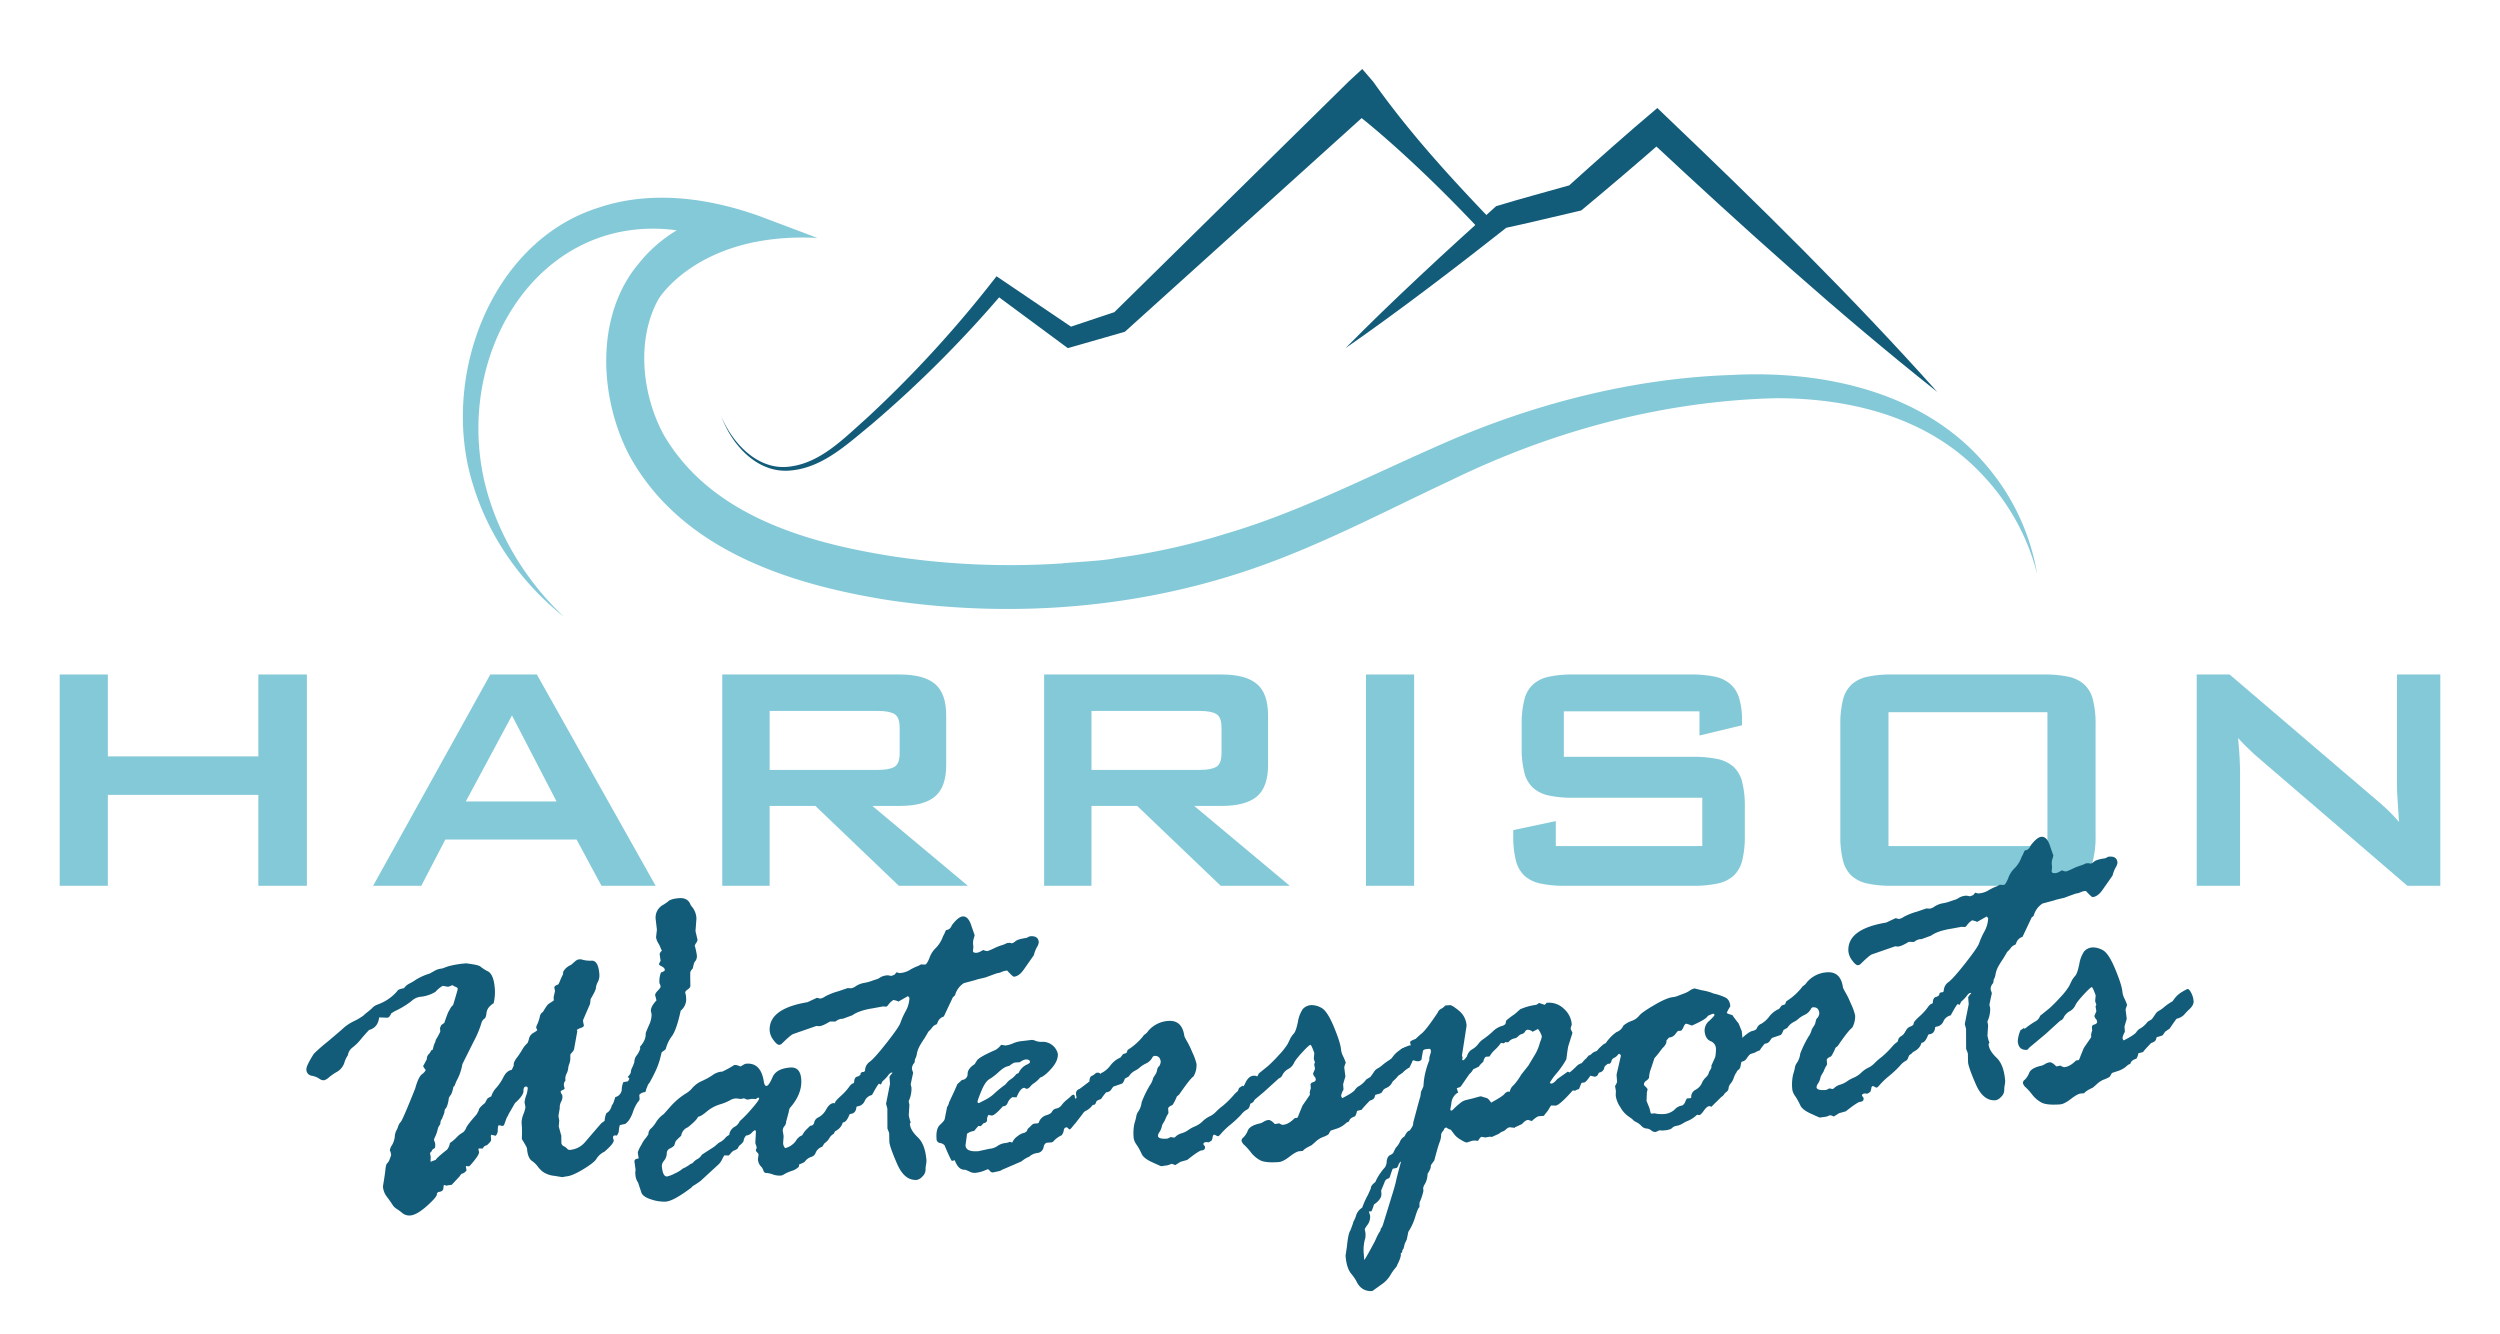 <?xml version="1.0" encoding="UTF-8"?> <svg xmlns="http://www.w3.org/2000/svg" xmlns:xlink="http://www.w3.org/1999/xlink" viewBox="0 0 1161.495 619.662"><defs><clipPath id="3e5b11b6-258e-470a-ac78-ffd2539718d4"><rect width="1161.49" height="619.662" style="fill:none"></rect></clipPath></defs><title>harrison-hot-springs-british-columbia-logo</title><g id="ad0e981e-067b-43f2-a83d-042de41b5d96" data-name="Layer 2"><g id="06c37c52-3e77-4050-b3bc-ff76d1550024" data-name="Layer 1"><g style="opacity:0"><g style="clip-path:url(#3e5b11b6-258e-470a-ac78-ffd2539718d4)"><rect width="1161.495" height="619.662" style="fill:#fff"></rect></g></g><rect width="1161.495" height="619.662" style="fill:none"></rect><polygon points="27.732 313.369 50.106 313.369 50.106 351.418 120.027 351.418 120.027 313.369 142.588 313.369 142.588 411.536 120.027 411.536 120.027 369.302 50.106 369.302 50.106 411.536 27.732 411.536 27.732 313.369" style="fill:#84c9d8"></polygon><path d="M227.795,313.369h21.628l55.191,98.167h-25.171l-11.561-21.498h-60.97l-11.187,21.498h-22.375Zm30.765,58.976-20.697-39.952-21.442,39.952Z" style="fill:#84c9d8"></path><path d="M335.565,313.369h82.413q11.187,0,16.407,4.376,5.218,4.379,5.221,14.648v23.02q0,10.274-5.221,14.649-5.222,4.379-16.407,4.376h-12.679l44.376,37.098h-32.071l-38.782-37.098h-21.256v37.098h-22.001Zm22.001,16.932v27.395h50.343q5.218,0,7.645-1.427,2.421-1.426,2.424-6.373v-11.795q0-4.946-2.424-6.373-2.426-1.426-7.645-1.427Z" style="fill:#84c9d8"></path><path d="M485.098,313.369h82.413q11.187,0,16.407,4.376,5.218,4.379,5.221,14.648v23.02q0,10.274-5.221,14.649-5.222,4.379-16.407,4.376h-12.68l44.377,37.098h-32.071l-38.782-37.098h-21.256v37.098h-22.001Zm22.001,16.932v27.395h50.343q5.219,0,7.645-1.427,2.421-1.426,2.424-6.373v-11.795q0-4.946-2.424-6.373-2.425-1.426-7.645-1.427Z" style="fill:#84c9d8"></path><rect x="634.631" y="313.369" width="22.374" height="98.167" style="fill:#84c9d8"></rect><path d="M726.552,330.491v21.118h60.038a52.924,52.924,0,0,1,11.374,1.046,15.98,15.98,0,0,1,7.458,3.614,14.452,14.452,0,0,1,4.009,7.135,45.388,45.388,0,0,1,1.212,11.415v13.507a45.388,45.388,0,0,1-1.212,11.415,14.445,14.445,0,0,1-4.009,7.134,15.952,15.952,0,0,1-7.458,3.615,52.795,52.795,0,0,1-11.374,1.046h-59.479a52.788,52.788,0,0,1-11.374-1.046,15.929,15.929,0,0,1-7.457-3.615,14.414,14.414,0,0,1-4.009-7.134,45.202,45.202,0,0,1-1.212-11.415v-2.664l19.764-4.185v11.605h68.055v-22.449h-60.038a51.454,51.454,0,0,1-11.28-1.046,15.88,15.88,0,0,1-7.365-3.615,14.43,14.43,0,0,1-4.009-7.134,45.255,45.255,0,0,1-1.211-11.415v-10.844a45.255,45.255,0,0,1,1.211-11.415,14.43,14.43,0,0,1,4.009-7.134,15.909,15.909,0,0,1,7.365-3.615,51.64,51.64,0,0,1,11.28-1.046h54.632a54.018,54.018,0,0,1,11,.951,16.369,16.369,0,0,1,7.365,3.425,14.042,14.042,0,0,1,4.196,6.658,35.788,35.788,0,0,1,1.305,10.464v2.093l-19.765,4.756v-11.225Z" style="fill:#84c9d8"></path><path d="M856.228,325.164a14.421,14.421,0,0,1,4.009-7.134,15.895,15.895,0,0,1,7.364-3.615,51.657,51.657,0,0,1,11.281-1.046h70.852a51.664,51.664,0,0,1,11.281,1.046,15.904,15.904,0,0,1,7.365,3.615,14.452,14.452,0,0,1,4.009,7.134,45.389,45.389,0,0,1,1.212,11.415v51.747a45.389,45.389,0,0,1-1.212,11.415,14.461,14.461,0,0,1-4.009,7.134,15.874,15.874,0,0,1-7.365,3.614,51.409,51.409,0,0,1-11.281,1.047H878.882a51.402,51.402,0,0,1-11.281-1.047,15.866,15.866,0,0,1-7.364-3.614,14.43,14.43,0,0,1-4.009-7.134,45.25,45.25,0,0,1-1.212-11.415V336.579a45.25,45.25,0,0,1,1.212-11.415m94.998,5.708H877.39v62.21h73.836Z" style="fill:#84c9d8"></path><path d="M1020.585,313.369h15.289l67.683,57.835q2.981,2.475,5.687,5.042a77.181,77.181,0,0,1,5.314,5.612q-.376-6.087-.653-10.369-.281-4.28-.279-6.563v-51.557h20.137v98.167h-15.289l-70.666-60.688q-2.055-1.901-4.01-3.805-1.957-1.901-4.008-4.186.558,5.707.746,9.608.183,3.902.187,5.993v53.078h-20.138Z" style="fill:#84c9d8"></path><path d="M174.833,466.959l1.906-.776a21.013,21.013,0,0,0,7.866-5.77q.371-.875,3.069-1.285a7.098,7.098,0,0,1,2.355-2.081,21.695,21.695,0,0,0,3.19-1.877,27.123,27.123,0,0,1,6.39-2.854l2.201-1.222a7.811,7.811,0,0,1,3.515-1.106l2.974-1.067a45.685,45.685,0,0,1,8.185-1.346q.327-.024,3.25.449,2.92.474,3.629,1.161a18.058,18.058,0,0,0,3.373,2.134q2.667,1.446,3.159,8.08a21.339,21.339,0,0,1-.588,6.821q-.435.033-1.757,1.295a5.228,5.228,0,0,0-1.551,3.345q-.231,2.082-1.119,2.571-.892.491-1.486,2.757a48.559,48.559,0,0,1-3.351,7.767l-5.225,10.446-.155.859a24.809,24.809,0,0,1-2.638,7.078l-.922,2.292-.418.243q-.726,3.444-1.447,4.025l-.681,1.109q-.48,3.849-1.586,5.095c-.28.163-.452.774-.518,1.838l-1.1,2.835a3.182,3.182,0,0,0-.738,1.802,1.694,1.694,0,0,1-.453,1.251,4.524,4.524,0,0,0-.833,2.021,17.681,17.681,0,0,1-1.079,3.098,7.189,7.189,0,0,0-.642,1.636l.55,1.548.063.842a10.494,10.494,0,0,1-.124,1.28,2.365,2.365,0,0,1-.674.474,1.763,1.763,0,0,0-.755.85,2.873,2.873,0,0,1-.901,1.072l.356,1.88-.092,1.702.039.526,2.439-.921q.162-.751,5.211-4.727a6.398,6.398,0,0,0,1.3-3.061,19.115,19.115,0,0,0,3.18-2.671,10.287,10.287,0,0,1,2.415-1.978,4.216,4.216,0,0,0,1.903-2.259q.493-1.411,4.922-6.4l.959-1.765q-.086-1.158,2.902-3.497l.96-1.765q.177-.543,1.973-1.311a10.159,10.159,0,0,1,2.37-4.04,23.419,23.419,0,0,0,3.336-5.012q1.473-2.914,3.842-3.302l.936-2.082q-.31-1.246,1.326-3.433a36.64,36.64,0,0,0,2.601-3.899,12.242,12.242,0,0,1,2.495-3.096l.542-1.523a4.156,4.156,0,0,1,2.111-3.121q1.827-1.088,1.813-1.299l-.528-1.232a7.745,7.745,0,0,1,.639-1.688,18.309,18.309,0,0,0,1.066-3.256,3.09,3.09,0,0,1,1.467-2.279q1.937-3.321,2.722-3.802.783-.48,2.343-1.55l-.109-1.474.66-2.909-.325-1.458q-.07-.948,1.636-1.498.326-.024,1.062-1.879a22.022,22.022,0,0,1,1.319-2.85l.124-1.28a7.11,7.11,0,0,1,3.592-3.125l1.846-1.619a3.555,3.555,0,0,1,2.109-1.003,4.499,4.499,0,0,1,1.766.294,14.502,14.502,0,0,0,4.005.339q2.996-.008,3.463,6.31a6.778,6.778,0,0,1-.715,3.601,7.073,7.073,0,0,0-.886,2.766q-.032,1.062-2.453,5.159l-.271,2.244-3.258,7.548.077,1.053.318,1.353q.063.845-2.074,1.424l-1.255.728a1.592,1.592,0,0,1,.263.616l-1.468,8.157q.046.631-1.572,2.34c-.146.011-.213.582-.201,1.709a7.49,7.49,0,0,1-.444,2.84,7.503,7.503,0,0,0-.546,2.211,7.058,7.058,0,0,1-.747,2.438,4.859,4.859,0,0,0-.583,2.426l.062.842a2.49,2.49,0,0,0-.735,1.855l.046.632.295,1.037q.032.422-.922.81c-.635.258-.942.529-.921.809a4.266,4.266,0,0,0,.767,1.532l.078,1.053a5.034,5.034,0,0,1-.661,2.114,5.786,5.786,0,0,0-.6,2.956l-.611,3.54.373,2.091-.225,2.876,1.187,4.254.025,3.282a1.912,1.912,0,0,0,1.153,1.609,4.795,4.795,0,0,1,1.557,1.155,1.477,1.477,0,0,0,1.349.537,10.222,10.222,0,0,0,7.03-3.697q7.437-8.702,7.646-8.824l1.351-.947a12.24,12.24,0,0,1,.78-3.5q.258-.177,1.035-.765a5.866,5.866,0,0,0,1.492-2.757l.776-1.328.893-2.714a3.871,3.871,0,0,0,3.011-3.611,8.715,8.715,0,0,1,.738-3.337l2.158-.372.667-1.32-.815-.681q1.522-1.595,1.461-2.438a6.332,6.332,0,0,1,.907-2.502l.729-1.96a4.977,4.977,0,0,1,1.129-3.208,9.841,9.841,0,0,0,1.58-3.029l-.07-.948q2.843-3.174,2.617-6.23.262-.866,1.58-3.876a11.013,11.013,0,0,0,1.168-5.01l-.327-1.459q-.148-1.999,2.6-4.957l-.617-2.391q-.061-.842,1.262-2.158,1.323-1.314,1.278-1.947a4.774,4.774,0,0,0-.542-1.443l-.047-.632a11.37,11.37,0,0,1,.766-4.399q1.811-.555,1.765-1.189-.071-.948-1.371-1.593c-.869-.429-1.312-.785-1.333-1.067a5.846,5.846,0,0,1,.759-1.539l-.442-3.038c-.031-.421.323-1.012,1.068-1.773a4.278,4.278,0,0,1-.635-1.224,14.279,14.279,0,0,0-1.089-2.197,7.095,7.095,0,0,1-1.02-2.731l.394-3.524-.582-4.934a6.708,6.708,0,0,1,3.754-6.738l1.765-1.189q1.202-1.464,5.429-1.777,4.119-.304,5.368,3.31l.961,1.2a9.136,9.136,0,0,1,1.674,4.959l-.44,5.858.954,4.06a3.207,3.207,0,0,1-.758,1.538l-.573,1.101a28.559,28.559,0,0,1,.969,4.271,3.81,3.81,0,0,1-.556,2.794,3.393,3.393,0,0,0-.859,1.652l-.504,2.05a3.483,3.483,0,0,0-1.083,1.562q-.07.537.025,6.247.07.948-1.177,1.781-1.247.834-1.2,1.465a10.116,10.116,0,0,0,.31,1.248l.07.949a6.801,6.801,0,0,1-2.484,6.219q-1.956,8.935-4.086,11.845a16.899,16.899,0,0,0-2.879,6.038,10.784,10.784,0,0,1-1.858,1.407q-.171.65-.845,3.346a36.841,36.841,0,0,1-2.76,6.929q-2.089,4.231-2.708,4.7l-.922,2.292c-.084.854-.34,1.296-.775,1.328a3.753,3.753,0,0,0-2.417,1.237l.148,2.002c.021.281-.273.762-.876,1.441a17.918,17.918,0,0,0-2.317,4.831q-1.41,3.813-3.487,5.235-2.365.492-2.468.553a3.273,3.273,0,0,0-.297,1.134,16.084,16.084,0,0,0-.244,1.871,3.562,3.562,0,0,1-1.058,1.931.91.91,0,0,0-.666-.162q-.978.072-.915.915l.039.526.28.827q.11,1.476-4.301,5.295a8.749,8.749,0,0,0-3.689,3.237q-.961,1.767-6.13,4.901-5.171,3.136-7.772,3.327l-2.047.363-3.534-.587a11.223,11.223,0,0,1-5.488-1.924,13.212,13.212,0,0,1-2.423-2.522,11.588,11.588,0,0,0-2.697-2.554q-1.902-1.393-2.221-5.714-.046-.632-2.394-4.377.129-4.14.006-5.825l-.132-1.791a10.889,10.889,0,0,1,.854-3.928,14.857,14.857,0,0,0,.917-3.086l-.046-.632-.349-1.774a12.693,12.693,0,0,1,.746-3.18,11.765,11.765,0,0,0,.73-3.39.757.757,0,0,0-.929-.778q-1.087.08-1.046,2.089.037,2.01-3.957,5.587l-3.001,5.199a4.273,4.273,0,0,1-.767,1.434l-1.274,3.483q-.186.438-.946.493a.629.629,0,0,1-.449-.178l-1.103-.131q-.42.244-.445,2.098a3.85,3.85,0,0,1-.942,2.77l-2.111-.479-.171.647.132,1.791q.047.631-2,2.477a2.196,2.196,0,0,0-1.761,1.296.189.189,0,0,0-.201.227l-1.754-.083-.187.437.311,1.248q.078,1.055-2.122,3.811-2.199,2.757-2.523,2.78a3.102,3.102,0,0,1-1.32-.114l-.202.227.349,1.775a3.714,3.714,0,0,1-2.39,1.658,6.952,6.952,0,0,0-.79,1.118l-3.747,3.983a17.364,17.364,0,0,0-2.482.395,4.319,4.319,0,0,0-1.117-.341,10.076,10.076,0,0,0-.26,1.66q-.168,1.443-2.338,1.603l-.715.688q.729,1.006-4.234,5.502-4.962,4.497-8.104,4.729a5.076,5.076,0,0,1-3.683-1.158,26.983,26.983,0,0,0-2.707-1.972,6.124,6.124,0,0,1-1.949-2.027q-.864-1.367-2.494-3.522a8.704,8.704,0,0,1-1.818-4.685q-.015-.21.437-2.944.451-2.734.71-5.136.258-2.401.828-2.815a4.889,4.889,0,0,0,1.208-2.101,16.776,16.776,0,0,0,.63-1.794l-.333-1.564a.835.835,0,0,1-.263-.615,5.315,5.315,0,0,1,.971-2.349,10.016,10.016,0,0,0,1.292-3.908,7.433,7.433,0,0,1,.669-2.75,7.822,7.822,0,0,0,.84-1.915,5.947,5.947,0,0,1,1.305-2.268q.858-.909,6.656-15.424,1.459-5.295,3.107-6.636a5.457,5.457,0,0,0,1.815-1.987,9.354,9.354,0,0,1-1.224-1.816l1.726-3.199a3.087,3.087,0,0,1,.863-2.34,4.887,4.887,0,0,0,1.126-1.725l.837-.485a11.248,11.248,0,0,1,1.245-3.799,1.036,1.036,0,0,1,.209-.863,30.396,30.396,0,0,0,1.966-3.64l-.124-1.685.557-1.312,1.448-1.06q1.693-5.101,2.299-5.782l.573-1.102a5.464,5.464,0,0,1,1.207-1.359q2.188-7.257,2.166-7.574-.047-.631-1.61-1.151l-.915-.569a8.361,8.361,0,0,1-2.013.785l-2.432-.456a12.859,12.859,0,0,0-3.391,2.792,16.326,16.326,0,0,1-7.242,2.335,7.458,7.458,0,0,0-3.993,2.042,41.367,41.367,0,0,1-7.731,4.648l-1.565.963q-.835,1.967-1.814,2.04l-3.83-.141q-.528,4.701-4.697,5.854-2.528,2.728-4.027,4.586a21.74,21.74,0,0,1-3.513,3.437,5.597,5.597,0,0,0-2.291,3.716,11.926,11.926,0,0,0-1.603,3.402,7.553,7.553,0,0,1-3.241,4.158,26.889,26.889,0,0,0-3.845,2.613,5.888,5.888,0,0,1-2.349,1.444,3.514,3.514,0,0,1-2.294-.784,9.279,9.279,0,0,0-3.484-1.331,2.866,2.866,0,0,1-2.45-2.89q-.123-1.685,3.495-7.354a82.101,82.101,0,0,1,6.404-5.609q6.419-5.397,7.59-6.544a22.97,22.97,0,0,1,4.794-3.054,25.311,25.311,0,0,0,4.181-2.48,25.01,25.01,0,0,1,2.104-1.796,23.694,23.694,0,0,0,2.254-1.967,4.749,4.749,0,0,1,1.663-1.129" style="fill:#125c79"></path><path d="M374.807,524.633l1.621-1.602a1.759,1.759,0,0,0,1.84-1.566,3.489,3.489,0,0,1,2.157-2.436,8.875,8.875,0,0,0,3.478-3.698q1.537-2.708,3.375-2.844.649-.048,1.591.942a3.073,3.073,0,0,1,.99,1.621,14.151,14.151,0,0,1-1.64,7.322l-.214,2.982-.657,1.425a4.728,4.728,0,0,0-1.983,1.946,7.713,7.713,0,0,1-2.375,2.506l-.975,1.554a4.919,4.919,0,0,0-3.02,2.659,3.017,3.017,0,0,1-2.135,2.064,5.878,5.878,0,0,0-3.042,2.342,15.318,15.318,0,0,1-2.531,1.141l-.139,1.068a7.822,7.822,0,0,1-3.292,1.938,19.4,19.4,0,0,0-3.378,1.467,4.411,4.411,0,0,1-1.528.695,9.062,9.062,0,0,1-3.853-.509,11.858,11.858,0,0,0-3.65-.737,2.385,2.385,0,0,1-.86-1.313,4.649,4.649,0,0,0-1.228-1.869,5.154,5.154,0,0,1-1.219-3.246l.286-2.033a1.823,1.823,0,0,0-.62-1.013,1.808,1.808,0,0,1-.62-1.013.844.844,0,0,1,.171-.648.853.853,0,0,0,.17-.648,3.634,3.634,0,0,0-.303-1.143,3.354,3.354,0,0,1-.294-1.037l.269-5.209c-.031-.422-.192-.621-.48-.6q-.435.032-1.494,1.169a3.797,3.797,0,0,1-2.58,1.249,4.779,4.779,0,0,0-1.216,2.738,9.386,9.386,0,0,1-2.029,2.056l-.387.664q-.164.754-1.536,1.331a3.918,3.918,0,0,0-1.863,1.355l-1.006,1.134-2.076-.059a15.496,15.496,0,0,0-1.058,1.932,8.594,8.594,0,0,1-2.296,2.87l-7.76,7.139a43.474,43.474,0,0,1-3.639,2.386l-.604.68q-8.262,6.225-11.841,6.487a18.692,18.692,0,0,1-6.949-1.075q-4.02-1.292-4.508-3.48l-1.404-4.239a7.412,7.412,0,0,1-1.279-4.035,4.255,4.255,0,0,1,.093-1.701l-.047-.632-.473-3.46q-.094-1.264,1.967-1.416l-.427-2.828a14.76,14.76,0,0,1,1.652-3.458,15.194,15.194,0,0,1,2.303-3.506l.983-1.449a3.431,3.431,0,0,1,1.322-2.798,14.711,14.711,0,0,0,2.391-3.089,13.15,13.15,0,0,1,3.451-3.538l3.023-3.4a32.86,32.86,0,0,1,7.814-6.508,10.934,10.934,0,0,0,2.503-2.303,12.756,12.756,0,0,1,4.354-3.127,31.502,31.502,0,0,0,4.825-2.634,8.773,8.773,0,0,1,3.755-1.654l.868-.064a44.878,44.878,0,0,0,5.559-3.058l.652-.048a6.911,6.911,0,0,1,2.124.691l.217-.016,1.676-.971a2.475,2.475,0,0,1,1.068-.291q6.729-.496,8.053,8.513.355,1.881,1.225,1.816,1.083-.079,2.808-4.072,1.723-3.993,8.233-4.474,4.66-.344,5.089,5.449.505,6.848-5.332,13.42a7.33,7.33,0,0,0-.51,1.944l-1.199,4.43.016.211a3.217,3.217,0,0,1-.794,1.806,3.256,3.256,0,0,0-.778,2.017l.411,2.617-.216,2.981a3.413,3.413,0,0,0,.952,2.577,8.939,8.939,0,0,0,4.82-3.162,7.353,7.353,0,0,1,2.057-2.323l1.05-.501a10.387,10.387,0,0,1,2.075-2.801m-36.003,2.658a4.935,4.935,0,0,1,2.397-3.724,5.271,5.271,0,0,0,2.475-2.672,56.591,56.591,0,0,0,5.52-5.702q3.568-4.077,3.508-4.92c-.015-.21-.169-.305-.457-.283l-.217.016-.828.59-1.968-.066-2.046.363-1.572-.625-1.394.314-2.2-.261a6.117,6.117,0,0,0-2.93.905,22.059,22.059,0,0,1-4.661,1.879,17.71,17.71,0,0,0-6.13,3.365q-2.668,2.262-3.968,2.358-.644,1.637-4.762,4.906a4.941,4.941,0,0,0-3.091,3.935q-2.656,2.42-2.632,2.735l-.627,1.847a7.038,7.038,0,0,1-2.079,1.372,2.428,2.428,0,0,0-1.354,2.323,5.842,5.842,0,0,1-1.231,3.268,4.044,4.044,0,0,0-1.079,2.357q.381,5.161,2.441,5.009a13.273,13.273,0,0,0,3.55-1.374,14.485,14.485,0,0,0,3.086-1.764,4.791,4.791,0,0,1,1.672-.97l1.985-1.206a1.907,1.907,0,0,1,.936-.598,2.089,2.089,0,0,0,1.034-.765,6.95,6.95,0,0,1,1.858-1.408,5.283,5.283,0,0,0,2.033-2.003q1.766-1.188,5.724-3.706l2.152-1.854a8.062,8.062,0,0,0,2.795-2.006,5.588,5.588,0,0,1,2.06-1.635" style="fill:#125c79"></path><path d="M414.035,453.43l1.486-.534,1.007-1.133.217-.016,1.007.35.217-.016a10.321,10.321,0,0,0,4.549-1.342,23.861,23.861,0,0,1,3.285-1.673,9.036,9.036,0,0,0,1.653-.757,1.094,1.094,0,0,1,.532-.251l1.768.081q.867-.063,2.108-3.174a11.721,11.721,0,0,1,2.981-4.614,14.174,14.174,0,0,0,3.304-5.434,8.799,8.799,0,0,0,.855-1.704q.459-1.146.786-1.171,1.623-.118,2.453-2.193,2.974-3.926,5.035-4.078,2.707-.2,4.166,4.776l1.38,3.922a15.373,15.373,0,0,1-.43,1.568,7.125,7.125,0,0,0-.277,2.879,6.351,6.351,0,0,1,.031,1.904,3.425,3.425,0,0,0-.081,1.118q.062.845,1.906.707a6.972,6.972,0,0,0,2.323-1.019l.635-.259a3.854,3.854,0,0,0,1.889.497,30.956,30.956,0,0,0,3.013-1.282,25.458,25.458,0,0,1,3.547-1.427,13.273,13.273,0,0,0,2.539-1.035l1.302-.096.89.253a4.766,4.766,0,0,0,1.723-1.028q1.289-.993,5.068-1.486l1.472-.744.433-.032q3.579-.264,3.804,2.79a5.277,5.277,0,0,1-.867,2.288,15.028,15.028,0,0,0-1.416,3.706l-4.536,6.477q-2.262,3.344-4.755,3.528-.435.032-2.92-2.644-.017-.21-.449-.179a6.85,6.85,0,0,0-2.246.59,6.171,6.171,0,0,1-1.92.565q-.325.024-5.63,2.004l-2.572.614a11.677,11.677,0,0,0-2.029.573l-5.456,1.462a9.614,9.614,0,0,0-4.068,5.49q.015.211-1.016,1.028l-4.245,8.997a4.268,4.268,0,0,0-2.947,2.971l-.389.664a3.783,3.783,0,0,0-2.074,1.477,11.832,11.832,0,0,1-1.719,1.874l-1.745,2.988q-1.087,1.566-2.153,3.39a12.364,12.364,0,0,0-1.466,3.814,6.969,6.969,0,0,1-.702,2.329,1.606,1.606,0,0,0-.24,1.182l-.263.868a3.874,3.874,0,0,0-1.094,2.939l.559,1.653q-1.148,5.169-1.124,5.485a7.827,7.827,0,0,0,.302,1.142l.047.632a13.697,13.697,0,0,1-1.311,5.922l.343,1.669-.302,4.788a16.947,16.947,0,0,0,.909,3.427c-.271.303-.399.525-.389.664q.217,2.95,3.682,6.242,3.465,3.292,4.018,10.77a7.834,7.834,0,0,1-.191,1.867,14.241,14.241,0,0,0-.239,2.666,4.266,4.266,0,0,1-1.478,2.915,4.508,4.508,0,0,1-2.559,1.566q-5.759.424-9.181-7.477-3.425-7.901-3.594-10.219l-.085-4.124-.808-2.058-.032-9.317-.599-2.18,1.831-9.243-.241-3.265a7.546,7.546,0,0,1,1.395-1.798c-.01-.139-.161-.2-.449-.178q-.654.048-1.645,1.392a15.139,15.139,0,0,1-2.537,2.623l-.76,1.539a2.428,2.428,0,0,0-.9-.357q-.528.252-3.22,5.215a4.825,4.825,0,0,0-3.398,2.792,4.007,4.007,0,0,1-3.42,2.477l-.42.242q-.207,3.088-2.815,3.28l-.418.242q-1.366,3.704-3.112,3.725-.854,3.24-5.003,4.711a4.252,4.252,0,0,1-1.761,2.036,7.664,7.664,0,0,0-1.707,1.292,1.508,1.508,0,0,1-.939.598q-1.41.105-1.628-2.845a3.29,3.29,0,0,1,.568-1.895,3.178,3.178,0,0,0,.602-1.474c-.011-.14-.403-.535-1.18-1.184q-.24-3.264,1.433-4.236a5.753,5.753,0,0,0,2.428-2.615,3.303,3.303,0,0,1,2.037-1.951q1.59-.646,1.528-1.489-.054-.737,2.605-3.158a25.572,25.572,0,0,0,3.84-4.149q1.181-1.728,2.051-1.793l.403-.453q.023-2.647,1.869-2.785l1.038-.713.156-.858.619-.47.869-.064.512-.461a5.164,5.164,0,0,1,2.246-4.296q2.223-1.645,7.911-8.898,5.687-7.25,6.306-9.202a35.314,35.314,0,0,1,2.391-5.313,13.577,13.577,0,0,0,1.779-6.221,3.386,3.386,0,0,0-.713-.794l-4.498,2.556q-.024-.316-2.239-.788a8.585,8.585,0,0,0-2.246,2.072q-.69,1.004-1.122,1.036l-1.534-.099-4.731.879q-6.36,1-9.463,3.24l-4.353,1.592-.975.073a5.868,5.868,0,0,0-2.525,1.245l-2.509-.027q-3.336,2.049-4.964,2.167a10.803,10.803,0,0,1-1.316-.114l-10.842,3.765q-1.271.518-5.536,4.751l-.852.275q-1.083.079-2.722-2.182a8.351,8.351,0,0,1-1.779-4.158q-.769-10.428,17.538-13.474l4.32-2.013.217-.016,1.224.334.434-.033a5.039,5.039,0,0,0,2.002-.942,30.118,30.118,0,0,1,6.145-2.412l4.359-1.487,1.425.106a4.76,4.76,0,0,0,2.378-1.022,10.74,10.74,0,0,1,4.03-1.516,18.983,18.983,0,0,0,3.791-1.074l1.704-.549a5.273,5.273,0,0,0,1.734-.87,7.372,7.372,0,0,1,3.469-.997,7.916,7.916,0,0,1,1.658.301" style="fill:#125c79"></path><path d="M444.788,503.687l2.145-1.958a2.702,2.702,0,0,0,2.621-2.841q.037-2.439,3.266-4.478l1.168-1.886q1.507-1.7,8.581-4.764a8.66,8.66,0,0,0,2.353-2.08.629.629,0,0,1,.417-.242l1.766.293a12.151,12.151,0,0,0,3.574-1.005,13.661,13.661,0,0,1,4.227-1.054l4.535-.546a5.753,5.753,0,0,1,1.834.5,7.81,7.81,0,0,0,3.351.388,7.289,7.289,0,0,1,6.838,5.531q.24,3.267-2.973,6.892-3.216,3.629-5.24,4.199a12.991,12.991,0,0,1-2.646,2.472,7.903,7.903,0,0,0-1.894,1.623,2.833,2.833,0,0,1-1.603,1.124.788.788,0,0,1-.67-.215.796.796,0,0,0-.669-.215q-1.732.128-3.483,4.387l-1.964-.067a5.635,5.635,0,0,0-2.195,2.704,2.192,2.192,0,0,1-2.17,1.537q-3.719,4.194-5.124,4.296a9.194,9.194,0,0,1-1.548-.309,3.451,3.451,0,0,0-.702,2.276q.095,1.263-1.622,1.602l-1.313,1.368-1.098-.131-2.002,2.372a6.477,6.477,0,0,0-3.276,1.301q-.128,1.28-.414,3.261-.291,1.982-.275,2.191.226,3.055,5.972,2.63l5.152-1.121a7.485,7.485,0,0,0,3.772-1.338,7.49,7.49,0,0,1,3.772-1.338,7.034,7.034,0,0,0,1.921-.565l1.115.341a7.107,7.107,0,0,1,2.609-3.052,6.945,6.945,0,0,1,3.162-1.504l1.037-.712a2.726,2.726,0,0,1,1.177-1.781l.813-.801a2.457,2.457,0,0,1,1.563-.963l1.519-.112.418-.243a5.228,5.228,0,0,1,3.395-3.481q2.298-.645,2.817-1.743a2.68,2.68,0,0,1,2.02-1.42,3.979,3.979,0,0,0,2.443-1.61,13.255,13.255,0,0,1,2.381-2.453,25.518,25.518,0,0,0,1.999-1.736,1.71,1.71,0,0,1,.991-.603q.651-.048.72.9.07.948.505.916a.379.379,0,0,0,.402-.453,3.382,3.382,0,0,0-.294-1.037l-.055-.738a2.107,2.107,0,0,1,1.579-2.234l4.654-3.415q.055-2.229,1.058-2.673a4.941,4.941,0,0,0,1.51-.958,1.775,1.775,0,0,1,1.158-.563q1.407-.103,1.525,1.476l-.339,2.779.752,2.804a3.096,3.096,0,0,1-.903,1.814,7.44,7.44,0,0,0-1.324,3.486q-.376,2.307-1.229,2.58l-.65.048a9.19,9.19,0,0,1-2.918,2.598,3.378,3.378,0,0,0-1.694,1.449l-3.385,4.38q-1.01,1.134-1.706,2.032c-.465.601-.843.91-1.13.931l-.93-.779c-.011-.139-.161-.2-.45-.178q-1.088.08-1.263,1.364a4.678,4.678,0,0,1-.977,2.296,11.651,11.651,0,0,0-4.029,3.051l-.636.259-1.953.144q-1.41.103-1.802,2.198a3.241,3.241,0,0,1-2.917,2.598,6.871,6.871,0,0,0-3.542,1.532,2.522,2.522,0,0,1-.946.494,15.235,15.235,0,0,0-2.913,1.91l-8.881,3.832a4.564,4.564,0,0,1-1.373.631l-3.007.646a1.754,1.754,0,0,1-1.364-.747c-.475-.529-.786-.789-.93-.779l-1.907.777a14.828,14.828,0,0,1-4.077.936,4.928,4.928,0,0,1-2.442-.561,20.913,20.913,0,0,0-2.138-.901q-3.148.233-4.799-4.412l-1.287.307q-.435.033-3.481-7.262a3.695,3.695,0,0,0-2.149-1.059,1.866,1.866,0,0,1-1.562-1.95q-.349-4.74,1.644-6.528,1.994-1.79,2.149-2.648l1.111-5.589a5.393,5.393,0,0,0,.929-2.186l2.166-4.608q.377-.768,1.677-3.831m22.463-8.012-1.254.728a26.154,26.154,0,0,0-2.412,2.031,25.207,25.207,0,0,1-3.926,2.938q-1.932,1.151-3.735,5.518-1.801,4.37-1.756,5.001a.568.568,0,0,0,.697.584l3.569-1.853a17.62,17.62,0,0,0,3.671-2.706,51.573,51.573,0,0,1,4.885-3.962l.805-.906a7.033,7.033,0,0,1,1.894-1.675,10.819,10.819,0,0,0,2.497-2.356l1.053-.501a7.937,7.937,0,0,1,3.484-3.752q1.848-.772,1.804-1.404-.093-1.264-2.153-1.112a5.878,5.878,0,0,0-2.524,1.246l-2.494.184a7.89,7.89,0,0,0-2.293,1.439Z" style="fill:#125c79"></path><path d="M521.771,489.744l1.595-.542.549-1.417a28.438,28.438,0,0,0,7.164-6.353,2.338,2.338,0,0,1,.914-.915,6.09,6.09,0,0,0,1.517-1.595,13.263,13.263,0,0,1,9.254-4.601q6.505-.48,7.507,7.176l.766,1.532a40.268,40.268,0,0,1,2.883,5.824,26.591,26.591,0,0,1,1.984,5.467,10.431,10.431,0,0,1-1.422,5.823q-1.467.851-6.682,8.436l-1.03.818a21.265,21.265,0,0,1-1.997,3.96q-2.115.897-2.051,1.74l.14,1.896a2.067,2.067,0,0,1-.426.878,15.788,15.788,0,0,0-1.177,2.523l-.773,1.328a4.538,4.538,0,0,0-.74,1.802,7.863,7.863,0,0,1-1.072,2.462,3.145,3.145,0,0,0-.688,1.745q.116,1.579,4.345,1.268a8.443,8.443,0,0,0,1.58-.752l1.548.309a3.132,3.132,0,0,0,1.034-.765,6.93,6.93,0,0,1,2.575-1.302,10.435,10.435,0,0,0,3.051-1.496,15.424,15.424,0,0,1,3.142-1.715,11.474,11.474,0,0,0,3.481-2.322,12.303,12.303,0,0,1,3.263-2.306,9.884,9.884,0,0,0,3-2.18,24.406,24.406,0,0,1,3.125-2.72,43.58,43.58,0,0,0,5.481-5.488,12.413,12.413,0,0,1,3.413-2.476,12.516,12.516,0,0,0,1.691-2.931q1.474-2.913,3.644-3.075,2.277-.168,2.432,1.938a3.094,3.094,0,0,1-.921,2.292l.046.632.342,1.669a1.693,1.693,0,0,1,.287.932q.032.423-.72,1.324a4.67,4.67,0,0,0-.979,2.243,2.465,2.465,0,0,1-1.93,1.89q-.48,2.367-1.486,2.758a8.661,8.661,0,0,0-2.718,2.318,47.913,47.913,0,0,1-4.893,4.598,35.998,35.998,0,0,0-4.33,4.079q-1.15,1.41-1.584,1.441a2.273,2.273,0,0,1-.899-.357,2.279,2.279,0,0,0-.898-.358q-.651.048-.756,1.539l-.356,1.085a7.163,7.163,0,0,1-1.565.963l-.666-.163-.433.032q-1.302.096-1.232,1.044l.728,1.005.016.211q.108,1.476-1.626,1.602-1.194.089-6.65,4.41l-3.097.864-2.5,1.561a5.359,5.359,0,0,0-1.68-.617l-1.696.655-3.129.442q-.108.009-4.112-1.814-4.003-1.821-4.918-3.873a29.892,29.892,0,0,0-2.266-4.121,7.901,7.901,0,0,1-1.415-2.914,21.268,21.268,0,0,1,.335-7.279,21.418,21.418,0,0,0,.847-3.293,5.274,5.274,0,0,1,1.08-2.357,9.671,9.671,0,0,0,1.389-4.074,49.788,49.788,0,0,1,3.784-7.798,9.568,9.568,0,0,0,1.595-3.507l1.269-2a5.575,5.575,0,0,0,.531-1.68c.217-.97.54-1.539.963-1.713a5.619,5.619,0,0,0,.727-1.96q-.225-3.054-3.044-2.846c-.363.027-.732.424-1.111,1.193a6.522,6.522,0,0,1-2.823,2.38,12.535,12.535,0,0,0-2.756,1.792,8.942,8.942,0,0,1-2.235,1.489,7.971,7.971,0,0,0-2.908,2.703l-1.781.979q-.721,2.066-1.356,2.324-.636.261-3.934,1.349a6.329,6.329,0,0,0-.993,1.345,2.931,2.931,0,0,1-2.408,1.342,27.992,27.992,0,0,0-2.386,3.142,8.749,8.749,0,0,0-2.215,1.01l-2.131.687a9.737,9.737,0,0,0-1.75,2.141q-.93,1.447-3.749,1.654-1.627.12-1.813-2.408a10.086,10.086,0,0,1,3.134-8.491q3.516-3.33,5.234-3.67,1.72-.337,2.077-1.424a3.565,3.565,0,0,1,1.986-1.894,12.245,12.245,0,0,0,3.678-3.343,11.539,11.539,0,0,1,4.587-3.569Z" style="fill:#125c79"></path><path d="M598.296,484.942l1.323-2.745a13.219,13.219,0,0,1,1.539-2.073q.958-1.075,1.845-5.326a14.82,14.82,0,0,1,2.234-5.936,5.579,5.579,0,0,1,4.172-1.897,9.409,9.409,0,0,1,4.398,1.211q2.77,1.332,5.89,8.832,3.119,7.501,3.352,10.661a9.292,9.292,0,0,0,.997,3.156,20.718,20.718,0,0,1,1.199,2.93,11.766,11.766,0,0,0-.72,2.065l.536,4.302-1.045,3.572.186,2.528a8.304,8.304,0,0,0-1.106,2.729,2.22,2.22,0,0,0,.527,1.232q4.935-2.481,5.921-3.878a4.735,4.735,0,0,1,1.99-1.789,11.303,11.303,0,0,0,3.208-2.99l1.979-1.205q.989-1.344,1.672-2.401a4.285,4.285,0,0,1,1.682-1.554,11.64,11.64,0,0,0,2.324-1.654,29.352,29.352,0,0,1,3.937-2.726l.989-1.344a12.213,12.213,0,0,1,3.632-3.128,17.233,17.233,0,0,1,2.357-1.233q.757-.056,1.714,1.833a9.994,9.994,0,0,1,1.096,3.784q.132,1.794-1.852,3.685a29.72,29.72,0,0,0-2.682,2.793,7.157,7.157,0,0,1-3.355,1.73q-.211.121-3.256,4.582l-2.073,1.424-.981,1.449q-.189.44-2.863,1.059c-.072.005-.209.37-.409,1.089q-.304,1.083-2.221,1.647-3.642,3.764-3.719,4.193l-2.244.589a7.314,7.314,0,0,1-.904,2.502q-2.556.825-2.77,2.323a4.12,4.12,0,0,1-1.052.501l-.41.348a11.464,11.464,0,0,1-4.703,2.678l-2.443.815-.774,1.328q.039.528-2.554,1.566a9.975,9.975,0,0,0-3.797,2.398l-1.74,1.505q-3.265,1.512-4.053,2.629l-1.517.112q-1.518.113-4.606,2.511-3.092,2.4-5.041,2.543-6.281.464-8.724-.891a13.509,13.509,0,0,1-4.123-3.508,31.645,31.645,0,0,0-3.032-3.43,3.854,3.854,0,0,1-1.409-2.12,1.989,1.989,0,0,1,.92-1.551,8.745,8.745,0,0,0,2-3.165q1.023-2.352,5.852-3.345a7.638,7.638,0,0,0,1.524-.748,5.578,5.578,0,0,1,2.173-.796q1.081-.08,2.849,1.696c.01.142.16.2.449.179l1.717-.339a3.889,3.889,0,0,0,1.688.723q2.596-.192,5.337-2.936l.416-.242.868-.064q.325-.024.95-1.871l1.57-3.822,3.441-5.02-.078-1.053a8.62,8.62,0,0,1,.511-1.944l-.116-1.58q-.07-.948,1.209-1.308,1.28-.357,1.203-1.412l-.279-.826a3.515,3.515,0,0,1-.999-1.727l.928-2.187-.38-2.196.371-.874a12.338,12.338,0,0,1-.558-1.653l.239-2.666q-.007-.103-.746-1.957-.736-1.851-1.061-1.828-.651.048-3.884,3.57-3.232,3.522-3.783,4.939a5.949,5.949,0,0,1-2.586,2.68,6.716,6.716,0,0,0-2.693,2.687,2.828,2.828,0,0,1-1.729,1.716l-6.855,6.225-7.503,6.273q-.8,1.011-1.016,1.028-4.014.297-4.336-4.022a15.093,15.093,0,0,1,1.263-5.071q.729-.475,1.092-.716c.246-.158.363-.273.358-.344-.005-.069-.079-.1-.225-.089l.682.373.216-.016a35.158,35.158,0,0,1,4.984-3.439,4.383,4.383,0,0,0,2.001-2.478l4.326-3.496a63.8,63.8,0,0,0,4.976-5.027,30.73,30.73,0,0,0,4.193-5.287" style="fill:#125c79"></path><path d="M654.976,525.237l1.076-1.668a3.031,3.031,0,0,0,.51-1.944l2.05-7.671q1.113-4.106,1.3-4.543l.278-2.139,1.122-2.519.233-2.77a37.586,37.586,0,0,1,2.475-9.291l.1-1.595.696-2.382-.031-.421c-.052-.701-.294-1.038-.728-1.006l-.868.064q-1.952.144-2.106,1.003l-.542,3.006q.117,1.579-1.834,1.723a5.34,5.34,0,0,1-1.162-.232,5.398,5.398,0,0,0-1.162-.231q-.556,1.311-1.501,3.288a19.879,19.879,0,0,0-3.413,2.475l-1.067.291a16.463,16.463,0,0,1-3.32,3.74l-.385.664a4.802,4.802,0,0,1-4.056,2.629q-3.573.264-3.924-4.476a4.843,4.843,0,0,1,2.595-4.692,11.22,11.22,0,0,0,3.592-3.019q.778-1.274,4.418-3.662l.973-1.555q.781-1.221,1.433-1.27l1.796-.768a3.03,3.03,0,0,1,1.921-.566l-.326-1.458q-.046-.633,2.61-1.57a32.918,32.918,0,0,1,2.809-2.537q2.205-1.855,7.407-9.654a3.139,3.139,0,0,1,1.56-1.757,7.56,7.56,0,0,0,2.009-1.578l2.167-.16q.867-.065,4.113,2.556a9.547,9.547,0,0,1,3.572,7.043l-2.141,13.82.287.932-.155.859a.379.379,0,0,0,.465.389q.435-.033,1.723-1.822a5.202,5.202,0,0,1,2.435-3.251,9.41,9.41,0,0,0,2.82-2.485,9.15,9.15,0,0,1,2.5-2.356,38.755,38.755,0,0,0,4.225-3.436,10.114,10.114,0,0,1,4.875-2.742l1.039-.712.318-1.612a36.101,36.101,0,0,1,4.034-3.052l2.459-2.194a25.96,25.96,0,0,1,6.843-1.987,2.75,2.75,0,0,0,1.893-.987l2.574.869q.219-.017.822-.697c-.01-.139.129-.22.42-.242a9.888,9.888,0,0,1,7.795,2.813,10.727,10.727,0,0,1,3.637,7.145,3.313,3.313,0,0,1-.255.972,3.259,3.259,0,0,0-.232,1.288l.775,1.637.016.211-1.942,6.18q-.247,1.077-.866,5.994a39.849,39.849,0,0,1-4.382,6.36,26.972,26.972,0,0,0-3.313,4.587,1.2,1.2,0,0,0,.791.365q.975-.072,2.679-2.104l4.869-3.431.9.358q1.437-1.164,2.956-2.654a5.506,5.506,0,0,1,2.704-1.683,13.159,13.159,0,0,1,2.115-2.274l.994-1.238a2.512,2.512,0,0,0,1.459-.85,4.243,4.243,0,0,1,1.931-1.095,4.273,4.273,0,0,0,2.204-1.804,4.67,4.67,0,0,1,1.879-1.78,1.34,1.34,0,0,0,.965-.919q3.411-3.85,5.444-4.32l1.266-.517a.626.626,0,0,1,.417-.243q1.189-.087,2.001,2.076l-1.254,2.211.078,1.053.411,1.135a4.818,4.818,0,0,1-1.103,2.781,3.729,3.729,0,0,1-2.806,1.849,3.976,3.976,0,0,0-2.086,2.008q-.308,1.03-2.984,3.133a9.755,9.755,0,0,0-3.224,3.573,2.032,2.032,0,0,1-1.736,1.558l-1.998-.488q-2.263,3.345-3.142,3.198l-.651.048-.418.242-1.106,2.729a5.091,5.091,0,0,0-1.797.768l-1.1-.13q-6.136,6.913-7.979,7.049l-1.967-.067c-.146.011-.458.441-.941,1.288a11.483,11.483,0,0,1-1.225,1.838,20.307,20.307,0,0,0-1.293,1.683l-2.277.168q-.868.065-3.119,2.031a.189.189,0,0,1-.201.227l-1.673-.512-.217.016q-1.085.081-2.693,1.893l-3.268,1.512a.189.189,0,0,1-.201.227l-2.306-.253a3.853,3.853,0,0,0-1.874,1.197l-.829.59a5.478,5.478,0,0,0-2.199,1.222l-3.374,1.52a2.768,2.768,0,0,0-.991-.139l-1.935.355-1.766-.294q-.543.041-1.517,1.595c.01.142-.13.222-.418.243a6.429,6.429,0,0,1-1.101-.131l-1.298.096-2.448.816q-.87.065-3.215-1.457a9.375,9.375,0,0,1-3.096-2.842l-1.209-1.605a5.602,5.602,0,0,1-2.151-1.112l-.837.485a4.449,4.449,0,0,1-.82,1.437,2.794,2.794,0,0,0-.712,1.43,9.442,9.442,0,0,1-.766,3.709q-.864,2.343-2.394,8.279l-1.289,1.79a1.647,1.647,0,0,0-.357,1.085q.069.948-1.499,3.394a9.527,9.527,0,0,1-1.677,5.418l-.358,1.086.109,1.475a27.138,27.138,0,0,1-1.794,5.321l-.054,2.228q-.645.151-1.917,4.325a26.226,26.226,0,0,1-3.238,7.07l-.72,3.547-.944,1.976-.503,2.05a1.95,1.95,0,0,1-.589.891l-.139,1.069-.619.469q.333,1.565-1.672,5.419.032.42-.975,1.554a21.183,21.183,0,0,0-2.264,3.291,13.619,13.619,0,0,1-3.844,4.044l-4.453,3.188q-5.203.384-7.552-4.844a25.524,25.524,0,0,0-2.371-3.319q-2.105-2.704-2.519-8.287l.657-4.39q.547-5.865,1.632-7.428l1.091-2.94a5.197,5.197,0,0,1,.639-1.689,11.373,11.373,0,0,0,.959-2.506,6.713,6.713,0,0,1,2.752-3.327,39.697,39.697,0,0,1,2.717-6.025l1.308-2.956q-.095-1.264,2.074-2.907a19.885,19.885,0,0,1,2.412-4.255,22.72,22.72,0,0,1,2.094-2.644,5.188,5.188,0,0,0,.777-2.757q.268-2.296,1.692-2.932,1.424-.633,1.579-1.493l.953-1.871a8.989,8.989,0,0,0,1.919-2.789,5.068,5.068,0,0,1,2.16-2.489q1.221-2.632,2.416-2.72m-21.159,60.126q.52-.357,4.922-8.624l.937-2.081a20.759,20.759,0,0,1,1.641-2.875l.155-.858a6.148,6.148,0,0,0,.968-1.661l4.836-15.712q1.051-3.47,1.326-4.917.273-1.449,2.332-9.015a2.789,2.789,0,0,0-1.188,1.624c-.369.908-.699,1.375-.987,1.396l-1.611.331q-.218.017-1.455,3.92l-.395.558a2.483,2.483,0,0,0-2.044,1.846l-1.57,3.822.108,1.475q.188,2.527-3.444,5.02-.968,3.141-1.293,3.166l-1.084.08.574,1.864a6.269,6.269,0,0,1-1.157,4.269,9.636,9.636,0,0,0-1.32,2.056l.372,2.091-.077,1.912a18.854,18.854,0,0,0-.756,7.469Zm46.989-74.212,3.748-.912q2.988-.857,3.315-.88a3.645,3.645,0,0,1,.999.243q.781.261,1.727.509.944.247,2.177,2.169,5.135-2.814,6.142-3.949a2.994,2.994,0,0,1,1.766-1.189,1.705,1.705,0,0,1,.666.163q.177-.543.449-1.304a5.335,5.335,0,0,1,1.443-1.854,27.348,27.348,0,0,0,3.511-4.866l3.29-4.161,3.398-5.652a21.417,21.417,0,0,0,2.021-5.127l.549-1.417a8.76,8.76,0,0,0,.325-1.507,11.132,11.132,0,0,0-1.775-3.364l-2.625,1.359-.015-.21a4.026,4.026,0,0,0-2.239-.789,1.498,1.498,0,0,0-1.134.879,2.415,2.415,0,0,1-1.498,1.116,3.553,3.553,0,0,0-1.719,1.08,3.165,3.165,0,0,1-1.944.991,4.865,4.865,0,0,0-2.648,1.784l-1.317-.114-.72.582-1.324-.22a20.396,20.396,0,0,1-2.971,3.343,11.852,11.852,0,0,0-2.342,2.98l-1.518.112q-.87.065-1.456,2.437a8.083,8.083,0,0,0-2.02,2.162l-2.633,1.253a7.101,7.101,0,0,1-1.796,2.251l-3.839,5.578a1.911,1.911,0,0,1-.938.599,6.33,6.33,0,0,0-1.061.396l.698,2.066-.325.024a6.445,6.445,0,0,0-2.895,5.086l-.464,2.575c.031.422.19.622.48.601.288-.022.669-.296,1.138-.826a24.581,24.581,0,0,1,2.555-2.306,7.565,7.565,0,0,1,2.819-1.691" style="fill:#125c79"></path><path d="M799.807,509.567l-4.782,4.695a1.28,1.28,0,0,0-.899-.357q-1.085.081-2.518,2.092-1.436,2.011-2.085,2.06l-1.099-.13a14.591,14.591,0,0,1-3.736,2.606,15.588,15.588,0,0,0-2.789,1.37,8.323,8.323,0,0,1-2.97,1.172,3.631,3.631,0,0,0-2.158,1.06q-.81.854-4.171,1.103l-1.753-.083a6.257,6.257,0,0,1-1.796.768,2.839,2.839,0,0,1-1.913-.759,3.608,3.608,0,0,0-2.189-.845,3.735,3.735,0,0,1-2.443-1.302,8.016,8.016,0,0,0-2.362-1.732,4.487,4.487,0,0,1-1.792-1.35l-1.61-1.152a12.439,12.439,0,0,1-3.924-4.37,12.735,12.735,0,0,1-2.124-5.138l-.031-.422.07-2.017-.389-2.301a6.845,6.845,0,0,0,.953-1.871l-.249-3.37,1.98-8.619q.177-.541-.969-1.305a4.395,4.395,0,0,1-2.035,2.056,2.123,2.123,0,0,0-1.363,1.584q-.296,1.188-1.17,1.251l-1.342-.325a10.913,10.913,0,0,0-.825,2.233,2.688,2.688,0,0,1-2.478,2.141q-1.965.145-2.075-1.329l.079-1.912-.85-2.585q-.062-.842,1.493-3.446,1.556-2.603,2.994-3.08a4.217,4.217,0,0,0,2.351-2.186,15.98,15.98,0,0,1,4.214-4.283,5.394,5.394,0,0,0,3.166-2.987,12.467,12.467,0,0,1,3.823-2.188,7.791,7.791,0,0,0,3.534-2.432q1.145-1.515,7.06-4.969,5.914-3.455,8.737-3.663a8.669,8.669,0,0,0,2.356-.651q1.485-.586,2.762-1.051a12.703,12.703,0,0,0,2.629-1.359,5.067,5.067,0,0,1,2.223-.958l3.227.821a27.115,27.115,0,0,1,4.338,1.056,10.647,10.647,0,0,0,2.293.731,26.645,26.645,0,0,1,4.262,1.538q2.204,1.005,2.437,4.163a20.199,20.199,0,0,0-1.637,2.98q.032.422,2.592,1.079.987,1.516,2.911,3.915l1.465,3.599.854,8.621-.155.859q-1.114,1.141-1.091,1.457l.481,2.083-.65,3.013a2.607,2.607,0,0,1-.954,1.87,1.972,1.972,0,0,0-.898,1.126l-.588.89a17.673,17.673,0,0,0-.787,1.912,7.896,7.896,0,0,1-1.399,2.486,3.681,3.681,0,0,0-.937,2.081,2.373,2.373,0,0,1-.961,1.766,3.829,3.829,0,0,0-1.165,1.198,3.023,3.023,0,0,1-1.173,1.092m-33.491,5.226.612,2.391.233.194,1.731-.128.557.171a18.503,18.503,0,0,0,3.276.182,8.231,8.231,0,0,0,5.235-2.028,5.835,5.835,0,0,1,3.071-1.868q1.19-.088,1.885-1.728.693-1.639.911-1.656l1.515-.111.416-.243a3.599,3.599,0,0,1,1.961-3.64,6.579,6.579,0,0,0,2.931-3.022,7.802,7.802,0,0,1,1.915-2.789,4.457,4.457,0,0,0,1.448-2.49l.772-1.328a2.201,2.201,0,0,0,.318-1.612l1.775-3.943a18.41,18.41,0,0,0,.347-4.156,3.862,3.862,0,0,0-2.585-3.304q-2.419-1.092-2.69-4.779a5.809,5.809,0,0,1,2.211-4.664q2.392-2.242,2.362-2.663a.568.568,0,0,0-.697-.584,14.295,14.295,0,0,0-2.426,1.026q-.648,1.533-7.394,4.464a17.881,17.881,0,0,0-2.566-.869c-.434.032-.834.485-1.205,1.36a5.627,5.627,0,0,1-1.166,1.886l-1.407.104c-.144.01-.579.503-1.305,1.473a3.843,3.843,0,0,1-2.928,1.593l-1.204,1.36q.231,1.678-1.907,3.635l-1.09,1.457q-.988,1.344-2.594,3.157l-1.599,4.884a11.707,11.707,0,0,0-.885,4.196,3.829,3.829,0,0,1-1.367,1.424,2.011,2.011,0,0,0-1.01,1.822c.011.141.288.473.837.997q.819.789.852,1.208l-.333,1.402-.146,3.929Z" style="fill:#125c79"></path><path d="M827.755,467.155l1.595-.542.549-1.417a28.438,28.438,0,0,0,7.164-6.353,2.338,2.338,0,0,1,.914-.915,6.09,6.09,0,0,0,1.517-1.595,13.263,13.263,0,0,1,9.254-4.601q6.505-.48,7.506,7.176l.767,1.532a40.268,40.268,0,0,1,2.883,5.824,26.592,26.592,0,0,1,1.984,5.467,10.424,10.424,0,0,1-1.423,5.823q-1.465.851-6.681,8.436l-1.03.818a21.324,21.324,0,0,1-1.997,3.96q-2.115.897-2.051,1.74l.14,1.896a2.067,2.067,0,0,1-.426.878,15.788,15.788,0,0,0-1.177,2.523l-.774,1.328a4.554,4.554,0,0,0-.739,1.802,7.863,7.863,0,0,1-1.072,2.462,3.145,3.145,0,0,0-.688,1.745q.116,1.58,4.344,1.268a8.402,8.402,0,0,0,1.581-.752l1.548.309a3.122,3.122,0,0,0,1.033-.765,6.944,6.944,0,0,1,2.576-1.302,10.448,10.448,0,0,0,3.051-1.496,15.425,15.425,0,0,1,3.142-1.715,11.473,11.473,0,0,0,3.481-2.322,12.303,12.303,0,0,1,3.263-2.306,9.896,9.896,0,0,0,3-2.18,24.407,24.407,0,0,1,3.125-2.72,43.58,43.58,0,0,0,5.481-5.488,12.414,12.414,0,0,1,3.413-2.476,12.516,12.516,0,0,0,1.691-2.931q1.474-2.913,3.644-3.075,2.277-.168,2.432,1.938a3.094,3.094,0,0,1-.921,2.292l.046.632.342,1.669a1.693,1.693,0,0,1,.287.932q.031.423-.72,1.324a4.67,4.67,0,0,0-.979,2.243,2.465,2.465,0,0,1-1.93,1.89q-.48,2.367-1.486,2.758a8.661,8.661,0,0,0-2.718,2.318,47.912,47.912,0,0,1-4.893,4.598,35.998,35.998,0,0,0-4.33,4.079q-1.15,1.41-1.584,1.441a2.273,2.273,0,0,1-.899-.357,2.285,2.285,0,0,0-.898-.358q-.651.048-.756,1.539l-.356,1.085a7.163,7.163,0,0,1-1.565.963l-.666-.163-.433.032q-1.302.096-1.232,1.044l.728,1.005.016.211q.108,1.476-1.626,1.602-1.194.089-6.65,4.41l-3.098.864-2.499,1.561a5.359,5.359,0,0,0-1.68-.617l-1.697.655-3.128.442q-.108.009-4.112-1.814-4.004-1.821-4.919-3.873a29.772,29.772,0,0,0-2.265-4.121,7.901,7.901,0,0,1-1.415-2.914,21.243,21.243,0,0,1,.335-7.279,21.419,21.419,0,0,0,.847-3.293,5.274,5.274,0,0,1,1.08-2.357,9.671,9.671,0,0,0,1.389-4.074,49.786,49.786,0,0,1,3.784-7.798,9.568,9.568,0,0,0,1.595-3.507l1.269-2a5.575,5.575,0,0,0,.531-1.68c.217-.97.54-1.539.963-1.713a5.618,5.618,0,0,0,.727-1.96q-.225-3.054-3.044-2.846c-.363.027-.732.424-1.111,1.193a6.522,6.522,0,0,1-2.823,2.38,12.535,12.535,0,0,0-2.756,1.792,8.934,8.934,0,0,1-2.236,1.489,7.976,7.976,0,0,0-2.907,2.703l-1.781.979q-.721,2.066-1.356,2.324-.636.261-3.934,1.35a6.241,6.241,0,0,0-.993,1.344,2.931,2.931,0,0,1-2.408,1.342,27.993,27.993,0,0,0-2.386,3.142,8.748,8.748,0,0,0-2.215,1.01l-2.131.687a9.738,9.738,0,0,0-1.75,2.141q-.93,1.448-3.749,1.654-1.627.12-1.813-2.408a10.083,10.083,0,0,1,3.134-8.491q3.516-3.33,5.234-3.67,1.721-.337,2.077-1.424a3.565,3.565,0,0,1,1.986-1.894,12.245,12.245,0,0,0,3.678-3.343,11.54,11.54,0,0,1,4.587-3.569Z" style="fill:#125c79"></path><path d="M915.199,416.432l1.486-.534,1.007-1.133.217-.016,1.007.35.217-.016a10.329,10.329,0,0,0,4.55-1.342,23.802,23.802,0,0,1,3.284-1.673,9.034,9.034,0,0,0,1.653-.757,1.094,1.094,0,0,1,.532-.251l1.768.081q.867-.063,2.108-3.174a11.721,11.721,0,0,1,2.981-4.614,14.174,14.174,0,0,0,3.304-5.434,8.799,8.799,0,0,0,.855-1.704q.459-1.146.786-1.171,1.623-.118,2.453-2.193,2.975-3.925,5.035-4.078,2.709-.2,4.166,4.776l1.38,3.922a15.385,15.385,0,0,1-.43,1.568,7.125,7.125,0,0,0-.277,2.879,6.352,6.352,0,0,1,.031,1.904,3.424,3.424,0,0,0-.081,1.118q.062.845,1.906.707a6.972,6.972,0,0,0,2.323-1.019l.635-.259a3.854,3.854,0,0,0,1.889.497,30.957,30.957,0,0,0,3.013-1.282,25.458,25.458,0,0,1,3.547-1.427,13.273,13.273,0,0,0,2.539-1.035l1.302-.096.89.253a4.766,4.766,0,0,0,1.723-1.028q1.289-.993,5.068-1.486l1.472-.744.433-.032q3.579-.264,3.804,2.79a5.277,5.277,0,0,1-.867,2.288,15.029,15.029,0,0,0-1.416,3.706l-4.536,6.477q-2.262,3.344-4.755,3.528-.435.032-2.92-2.644-.016-.21-.449-.179a6.851,6.851,0,0,0-2.246.59,6.171,6.171,0,0,1-1.92.565q-.325.024-5.63,2.004l-2.571.614a11.678,11.678,0,0,0-2.03.573l-5.456,1.462a9.613,9.613,0,0,0-4.068,5.49q.015.211-1.016,1.028l-4.245,8.997a4.268,4.268,0,0,0-2.947,2.971l-.389.664a3.783,3.783,0,0,0-2.074,1.477,11.83,11.83,0,0,1-1.719,1.874l-1.745,2.988q-1.087,1.566-2.153,3.39a12.365,12.365,0,0,0-1.466,3.814,6.969,6.969,0,0,1-.702,2.329,1.601,1.601,0,0,0-.24,1.182l-.263.868a3.874,3.874,0,0,0-1.094,2.939l.559,1.653q-1.148,5.169-1.124,5.485a7.822,7.822,0,0,0,.302,1.142l.047.632a13.697,13.697,0,0,1-1.311,5.922l.343,1.669-.302,4.788a16.947,16.947,0,0,0,.909,3.427c-.271.303-.399.525-.389.664q.217,2.951,3.682,6.242,3.465,3.292,4.018,10.77a7.835,7.835,0,0,1-.191,1.867,14.243,14.243,0,0,0-.239,2.666,4.266,4.266,0,0,1-1.478,2.915,4.508,4.508,0,0,1-2.559,1.566q-5.758.424-9.181-7.477-3.426-7.901-3.594-10.219l-.085-4.124-.808-2.058-.032-9.317-.599-2.18,1.831-9.243-.241-3.265a7.545,7.545,0,0,1,1.395-1.798c-.01-.139-.161-.2-.449-.178q-.654.048-1.645,1.392a15.138,15.138,0,0,1-2.537,2.623l-.76,1.539a2.428,2.428,0,0,0-.9-.357q-.528.252-3.22,5.215a4.825,4.825,0,0,0-3.398,2.792,4.007,4.007,0,0,1-3.42,2.477l-.42.242q-.207,3.088-2.815,3.28l-.418.242q-1.366,3.704-3.112,3.725-.853,3.24-5.003,4.711a4.252,4.252,0,0,1-1.761,2.036,7.663,7.663,0,0,0-1.707,1.292,1.508,1.508,0,0,1-.939.598q-1.41.105-1.628-2.845a3.29,3.29,0,0,1,.568-1.895,3.177,3.177,0,0,0,.602-1.474q-.016-.21-1.18-1.184-.24-3.264,1.433-4.236a5.753,5.753,0,0,0,2.428-2.615,3.303,3.303,0,0,1,2.037-1.951q1.59-.646,1.528-1.489-.054-.737,2.606-3.158a25.603,25.603,0,0,0,3.839-4.149q1.181-1.728,2.051-1.793l.403-.453q.023-2.647,1.869-2.785l1.038-.713.156-.858.619-.47.869-.064.512-.461a5.164,5.164,0,0,1,2.246-4.296q2.223-1.645,7.911-8.898,5.687-7.25,6.306-9.202a35.31,35.31,0,0,1,2.391-5.313,13.577,13.577,0,0,0,1.779-6.221,3.385,3.385,0,0,0-.713-.794l-4.498,2.556q-.024-.316-2.239-.788a8.584,8.584,0,0,0-2.246,2.072q-.69,1.004-1.122,1.036l-1.534-.099-4.731.879q-6.36,1-9.463,3.24l-4.353,1.592-.975.072a5.885,5.885,0,0,0-2.525,1.246l-2.509-.027q-3.336,2.049-4.964,2.167a10.803,10.803,0,0,1-1.316-.114l-10.842,3.765q-1.269.517-5.536,4.751l-.852.275q-1.083.079-2.722-2.182a8.351,8.351,0,0,1-1.779-4.158q-.769-10.428,17.538-13.474l4.32-2.013.217-.016,1.224.333.434-.032a5.038,5.038,0,0,0,2.002-.942,30.12,30.12,0,0,1,6.145-2.412l4.359-1.487,1.426.106a4.76,4.76,0,0,0,2.377-1.022,10.741,10.741,0,0,1,4.03-1.516,18.982,18.982,0,0,0,3.791-1.074l1.704-.549a5.273,5.273,0,0,0,1.734-.87,7.372,7.372,0,0,1,3.469-.997,7.917,7.917,0,0,1,1.658.301" style="fill:#125c79"></path><path d="M961.315,458.142l1.323-2.745a13.219,13.219,0,0,1,1.539-2.073q.958-1.075,1.845-5.326a14.82,14.82,0,0,1,2.234-5.936,5.579,5.579,0,0,1,4.172-1.897,9.409,9.409,0,0,1,4.398,1.211q2.77,1.332,5.89,8.832,3.119,7.501,3.352,10.661a9.293,9.293,0,0,0,.997,3.156,20.719,20.719,0,0,1,1.199,2.93,11.766,11.766,0,0,0-.72,2.065l.536,4.302-1.045,3.572.186,2.528a8.304,8.304,0,0,0-1.106,2.729,2.22,2.22,0,0,0,.527,1.232q4.935-2.481,5.921-3.878a4.735,4.735,0,0,1,1.99-1.789,11.303,11.303,0,0,0,3.208-2.99l1.979-1.205q.988-1.344,1.672-2.401a4.285,4.285,0,0,1,1.682-1.554,11.64,11.64,0,0,0,2.324-1.654,29.351,29.351,0,0,1,3.937-2.726l.989-1.344a12.213,12.213,0,0,1,3.632-3.128,17.231,17.231,0,0,1,2.357-1.233q.758-.056,1.714,1.833a9.993,9.993,0,0,1,1.096,3.784q.132,1.794-1.852,3.685a29.72,29.72,0,0,0-2.682,2.793,7.157,7.157,0,0,1-3.355,1.73q-.211.122-3.256,4.582l-2.073,1.424-.981,1.449q-.189.44-2.863,1.059c-.072.005-.209.37-.409,1.089q-.304,1.083-2.221,1.647-3.642,3.764-3.719,4.193l-2.244.589a7.314,7.314,0,0,1-.904,2.502q-2.556.825-2.77,2.323a4.12,4.12,0,0,1-1.052.501l-.41.348a11.464,11.464,0,0,1-4.703,2.678l-2.443.815-.774,1.328q.039.528-2.554,1.566a9.975,9.975,0,0,0-3.797,2.398l-1.74,1.505q-3.265,1.512-4.053,2.629l-1.517.112q-1.518.113-4.607,2.511-3.09,2.4-5.04,2.543-6.281.464-8.724-.891a13.524,13.524,0,0,1-4.124-3.508,31.547,31.547,0,0,0-3.031-3.43,3.854,3.854,0,0,1-1.409-2.12,1.989,1.989,0,0,1,.92-1.551,8.745,8.745,0,0,0,2-3.165q1.023-2.352,5.852-3.345a7.637,7.637,0,0,0,1.524-.748,5.578,5.578,0,0,1,2.173-.796q1.082-.08,2.849,1.696c.01.142.16.2.449.179l1.717-.339a3.89,3.89,0,0,0,1.688.723q2.596-.192,5.337-2.936l.416-.242.868-.064q.325-.024.95-1.871l1.57-3.822,3.441-5.02-.078-1.053a8.621,8.621,0,0,1,.511-1.944l-.116-1.58q-.07-.948,1.209-1.307,1.28-.358,1.203-1.413l-.279-.826a3.515,3.515,0,0,1-.999-1.727l.928-2.187-.38-2.196.371-.874a12.177,12.177,0,0,1-.558-1.653l.239-2.666q-.008-.103-.746-1.957-.736-1.851-1.061-1.828-.651.048-3.884,3.57-3.232,3.522-3.783,4.939a5.949,5.949,0,0,1-2.586,2.68,6.715,6.715,0,0,0-2.693,2.687,2.828,2.828,0,0,1-1.729,1.716l-6.855,6.225-7.503,6.273q-.8,1.011-1.016,1.028-4.014.297-4.336-4.022a15.093,15.093,0,0,1,1.263-5.071q.729-.475,1.092-.716c.246-.158.363-.273.358-.344-.005-.069-.079-.1-.225-.089l.682.373.216-.016a35.156,35.156,0,0,1,4.984-3.439,4.383,4.383,0,0,0,2.001-2.478l4.326-3.496a63.801,63.801,0,0,0,4.976-5.027,30.729,30.729,0,0,0,4.193-5.287" style="fill:#125c79"></path><path d="M379.771,110.544l-26.97-10.167c-23.744-8.478-50.384-12.146-74.846-3.852-50.126,15.808-73.927,79.615-58.01,129.258,7.567,24.556,22.959,45.615,42.002,60.73-17.532-16.524-31.014-38.4-36.752-62.295-14.409-60.999,25.82-125.667,89.24-117.223a65.708,65.708,0,0,0-17.585,15.326c-20.388,24.097-18.555,62.044-4.579,89.056,24.261,44.577,75.561,60.304,120.578,67.464,53.915,7.96,109.647,4.485,161.895-12.215,34.929-11.071,66.998-28.359,98.99-43.309,47.578-23.23,98.78-36.965,151.175-38.307,34.243-.093,70.301,8.518,95.216,34.654a104.276,104.276,0,0,1,26.322,46.957,104.021,104.021,0,0,0-23.267-49.98c-28.876-34.802-76.211-44.643-118.444-42.44-47.283,1.555-94.264,13.917-137.509,33.301-32.977,14.527-64.561,30.76-97.824,40.497a314.221,314.221,0,0,1-50.502,11.217c-7.25,1.487-18.351,1.774-25.758,2.564a366.301,366.301,0,0,1-77.536-3.183c-39.923-6.203-85.26-18.742-107.286-56.671-10.048-18.569-12.844-44.139-2.367-62.996,0,0,18.789-31.211,73.817-28.386" style="fill:#84c9d8"></path><path d="M691.754,106.46c.297-.328.701-.724,1.016-1.136a7.391,7.391,0,0,1,.36-.824,11.163,11.163,0,0,1,.814-1.175c-2.057-2.1-4.126-4.19-6.143-6.333-17.695-18.645-34.84-37.866-49.819-59.037l-5.084-5.902-6.077,5.603-109.097,107.373-20.14,6.73-31.892-21.563-2.715-1.836-1.977,2.536a539.491,539.491,0,0,1-58.605,63.647c-10.429,9.246-21.134,20.386-35.261,22.203-14.482,2.104-26.608-10.245-32.032-23.36,5.03,13.711,17.077,26.72,32.192,25.202,14.79-1.254,26.218-12.109,37.37-21.212a539.41,539.41,0,0,0,59.532-59.234l30.309,22.414,1.609,1.189,2.074-.594,23.448-6.726.962-.276.913-.823s87.018-78.527,109.107-98.46c11.268,9.087,21.92,18.886,32.378,28.959q12.522,12.189,24.461,24.99c.776-.774,1.561-1.539,2.297-2.355" style="fill:#125c79"></path><path d="M625.13,161.741c21.486-21.814,47.201-45.487,69.959-65.947,11.748-3.588,23.61-6.711,35.413-10.073l-2.426,1.279c13.801-12.464,27.722-24.867,41.929-36.828l4.046,3.903c43.275,41.261,85.97,83.245,126.001,128.009-46.676-37.035-90.99-77.137-134.679-117.917l8.476.183q-18.813,16.476-38.027,32.442l-1.242,1.008-1.186.271c-11.508,2.637-22.961,5.504-34.513,7.952l2.026-1.048c-23.701,18.679-51.095,39.656-75.777,56.766" style="fill:#125c79"></path><rect width="1161.495" height="619.662" style="fill:none"></rect><rect width="1161.49" height="619.662" style="fill:none"></rect></g></g></svg> 
